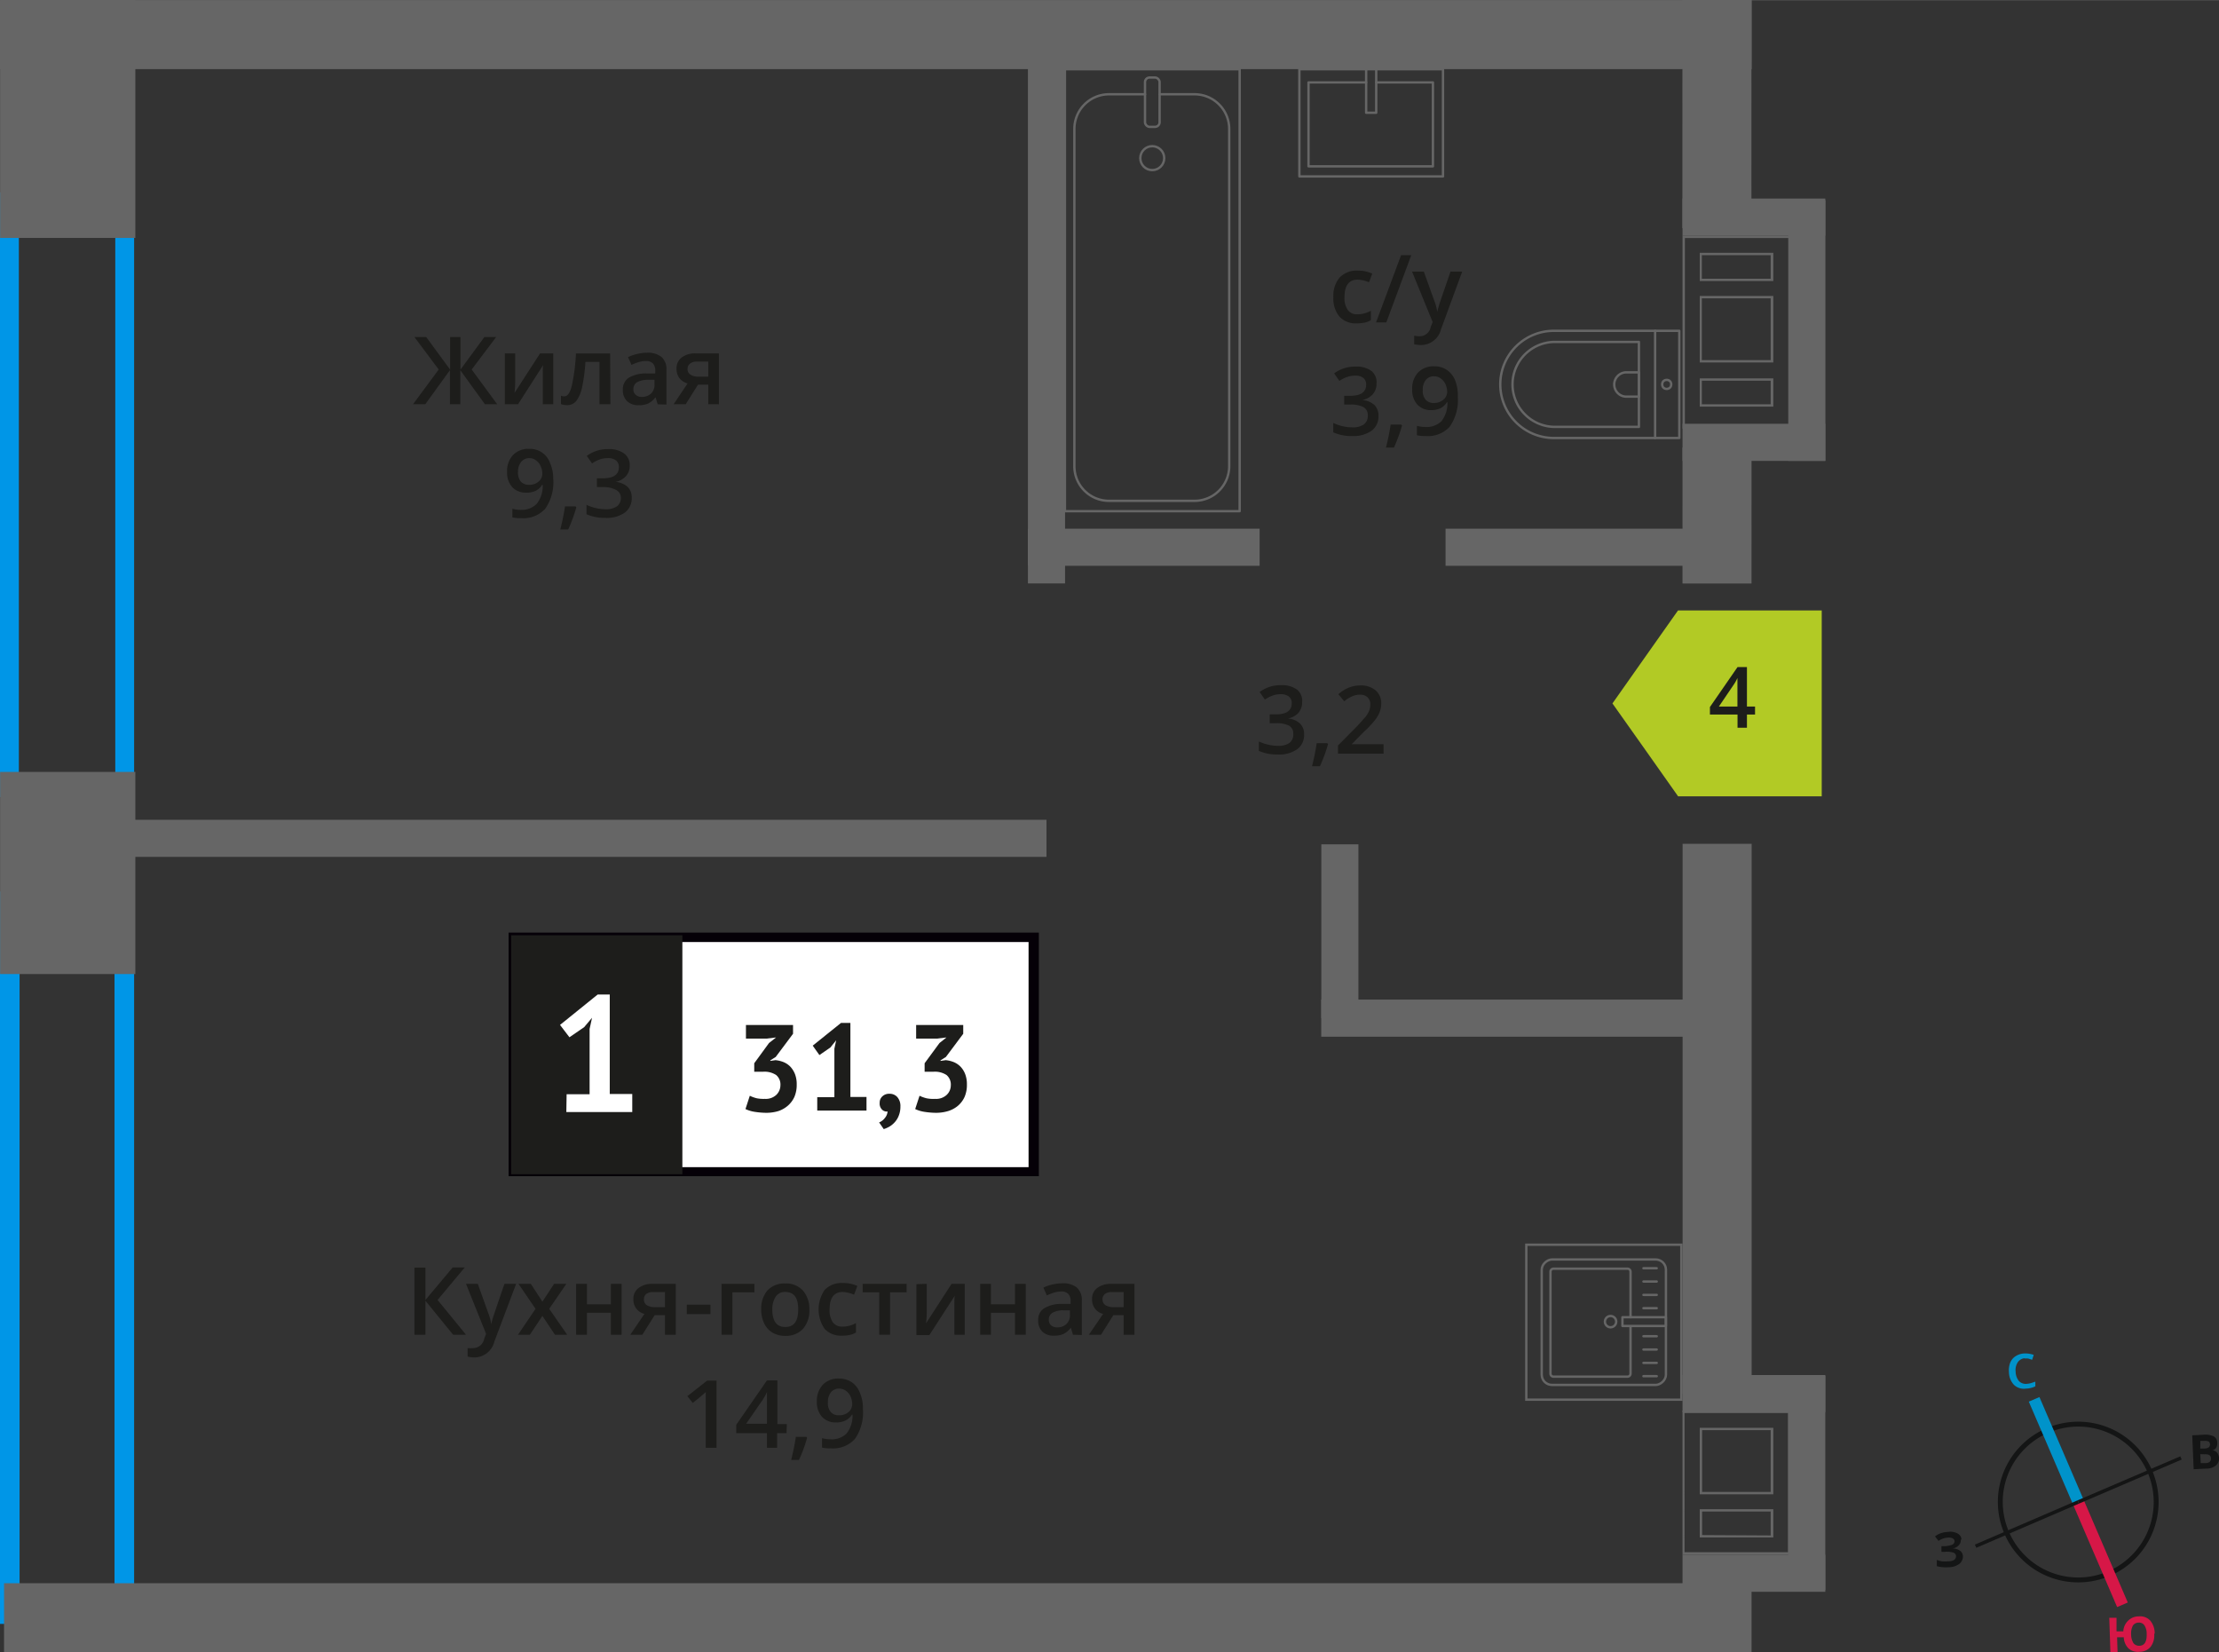 <svg xmlns="http://www.w3.org/2000/svg" width="83.11mm" height="61.88mm" viewBox="0 0 235.6 175.4"><rect x="0" y="0" width="235.6" height="175.4" fill="#333333" stroke="none"/><defs><style>.cls-1{fill:#0096e7;}.cls-2{fill:#666;}.cls-10,.cls-11,.cls-3,.cls-9{fill:none;}.cls-3{stroke:#666;stroke-linecap:round;stroke-linejoin:round;stroke-width:0.25px;}.cls-4,.cls-7{fill:#1d1d1b;}.cls-5{fill:#fff;}.cls-6{fill:#050007;}.cls-7{stroke:#1d1d1b;stroke-miterlimit:22.93;stroke-width:0.5px;}.cls-8{fill:#b2ca25;fill-rule:evenodd;}.cls-9{stroke:#141515;stroke-width:0.52px;}.cls-10,.cls-11,.cls-9{stroke-miterlimit:10;}.cls-10{stroke:#0093ca;}.cls-10,.cls-11{stroke-width:1.23px;}.cls-11{stroke:#d61747;}.cls-12{fill:#141515;}.cls-13{fill:#0093ca;}.cls-14{fill:#d61747;}</style></defs><g id="text"><path class="cls-1" d="M12.24,22.41V82.62H2V22.41H12.24m2-2H0V84.62H14.24V20.41Z"/><path class="cls-1" d="M12.16,96.71v73.6H2.08V96.71H12.16m2.08-2.08H0v77.76H14.24V94.63Z"/><rect class="cls-2" x="178.64" y="21.07" width="15.16" height="3.94" transform="translate(372.44 46.08) rotate(-180)"/><rect class="cls-2" x="178.64" y="44.98" width="15.16" height="3.94" transform="translate(372.44 93.9) rotate(-180)"/><rect class="cls-2" x="178" y="33.12" width="27.67" height="3.94" transform="translate(156.75 226.92) rotate(-90)"/><path class="cls-2" d="M178.89,25.26h11v20h-11v-20m9.39,4.57v-3h-7.81v3h7.81m0,8.64V31.41h-7.81v7.06h7.81m0,4.69v-3h-7.81v3h7.81M178.64,25V40.3h0v5.19H190.1V25ZM188,29.58h-7.31v-2.5H188v2.5Zm0,8.64h-7.31V31.66H188v6.56Zm0,4.69h-7.31v-2.5H188v2.5Z"/><rect class="cls-2" x="178.64" y="165.04" width="15.16" height="3.94" transform="translate(372.44 334.02) rotate(180)"/><rect class="cls-2" x="178.64" y="145.98" width="15.16" height="3.94" transform="translate(372.44 295.89) rotate(180)"/><rect class="cls-2" x="180.46" y="155.46" width="22.75" height="3.94" transform="translate(349.26 -34.41) rotate(90)"/><path class="cls-2" d="M189.85,150v14.78h-11V150h11m-9.38,8.63h7.81v-7.06h-7.81v7.06m0,4.58h7.81v-3h-7.81v3m9.63-13.46H178.64v15.29h11.47V149.76Zm-9.38,8.63v-6.56H188v6.56Zm0,4.58v-2.5H188V163Z"/><rect class="cls-2" x="-5.44" y="5.44" width="25.25" height="14.36" transform="translate(19.81 5.44) rotate(90)"/><rect class="cls-2" x="-3.55" y="85.49" width="21.46" height="14.36" transform="translate(99.86 85.49) rotate(90)"/><rect class="cls-2" width="185.98" height="7.33"/><rect class="cls-2" x="0.43" y="168.07" width="185.54" height="7.33"/><rect class="cls-2" x="170.2" y="8.44" width="24.21" height="7.33" transform="translate(194.43 -170.2) rotate(90.01)"/><rect class="cls-2" x="175.09" y="51.06" width="14.43" height="7.33" transform="translate(237.06 -127.57) rotate(90.01)"/><rect class="cls-2" x="153.12" y="115.09" width="58.38" height="7.33" transform="translate(301.07 -63.55) rotate(90)"/><rect class="cls-2" x="109.14" y="56.12" width="24.6" height="3.94"/><rect class="cls-2" x="13.14" y="87.02" width="97.97" height="3.94"/><rect class="cls-2" x="153.48" y="56.12" width="27.95" height="3.94"/><rect class="cls-2" x="140.28" y="106.11" width="41.19" height="3.94"/><rect class="cls-2" x="81.41" y="30.27" width="59.38" height="3.94" transform="translate(78.87 143.34) rotate(-90)"/><rect class="cls-2" x="133.03" y="96.89" width="18.45" height="3.94" transform="translate(43.4 241.11) rotate(-90)"/><rect class="cls-3" x="113.07" y="7.34" width="18.55" height="46.92"/><rect class="cls-3" x="121.57" y="8.22" width="1.55" height="5.24" rx="0.49"/><path class="cls-3" d="M121.57,10h-3.82a3.68,3.68,0,0,0-3.68,3.68v35.8a3.67,3.67,0,0,0,3.68,3.68h9.08a3.68,3.68,0,0,0,3.68-3.68V13.67A3.68,3.68,0,0,0,126.83,10h-3.71"/><circle class="cls-3" cx="122.34" cy="16.78" r="1.27"/><path class="cls-3" d="M159.3,35.11h13.32a5.69,5.69,0,0,1,5.69,5.69v0a5.69,5.69,0,0,1-5.69,5.69H159.3a0,0,0,0,1,0,0V35.11A0,0,0,0,1,159.3,35.11Z" transform="translate(337.6 81.6) rotate(-180)"/><path class="cls-3" d="M160.58,36.29h8.91A4.51,4.51,0,0,1,174,40.8v0a4.51,4.51,0,0,1-4.51,4.51h-8.91a0,0,0,0,1,0,0v-9A0,0,0,0,1,160.58,36.29Z" transform="translate(334.59 81.6) rotate(-180)"/><path class="cls-3" d="M171.38,39.51h1.34A1.29,1.29,0,0,1,174,40.8v0a1.29,1.29,0,0,1-1.29,1.29h-1.34a0,0,0,0,1,0,0V39.51A0,0,0,0,1,171.38,39.51Z" transform="translate(345.39 81.61) rotate(-180)"/><circle class="cls-3" cx="176.96" cy="40.8" r="0.48"/><line class="cls-3" x1="175.73" y1="35.11" x2="175.73" y2="46.49"/><rect class="cls-3" x="139.89" y="5.41" width="11.38" height="15.25" transform="translate(158.62 -132.55) rotate(90)"/><polyline class="cls-3" points="146.12 7.34 146.12 11.96 145.05 11.96 145.05 7.34"/><polyline class="cls-3" points="146.12 8.74 152.14 8.74 152.14 17.65 138.93 17.65 138.93 8.74 145.05 8.74"/><rect class="cls-3" x="163.63" y="133.77" width="13.32" height="13.19" rx="1.09" transform="translate(29.92 310.65) rotate(-90)"/><path class="cls-3" d="M173.12,139.83V135a.32.32,0,0,0-.32-.32h-7.86a.32.32,0,0,0-.32.32v10.82a.32.32,0,0,0,.32.32h7.86a.32.32,0,0,0,.32-.32v-5"/><circle class="cls-3" cx="171" cy="140.3" r="0.6"/><rect class="cls-3" x="174.11" y="137.99" width="0.93" height="4.61" transform="translate(34.27 314.87) rotate(-90)"/><line class="cls-3" x1="175.9" y1="146.09" x2="174.49" y2="146.09"/><line class="cls-3" x1="175.9" y1="144.68" x2="174.49" y2="144.68"/><line class="cls-3" x1="175.9" y1="143.26" x2="174.49" y2="143.26"/><line class="cls-3" x1="175.9" y1="141.85" x2="174.49" y2="141.85"/><line class="cls-3" x1="175.9" y1="138.87" x2="174.49" y2="138.87"/><line class="cls-3" x1="175.9" y1="137.46" x2="174.49" y2="137.46"/><line class="cls-3" x1="175.9" y1="136.04" x2="174.49" y2="136.04"/><line class="cls-3" x1="175.9" y1="134.63" x2="174.49" y2="134.63"/><path class="cls-2" d="M178.39,132.26v16.2H162.18v-16.2h16.21m.25-.25H161.93v16.7h16.71V132Z"/><path class="cls-4" d="M49.48,141.69H48.11l-2.94-3.61v3.61H44v-7.13h1.17V138l2.89-3.45h1.28L46.46,138Z"/><path class="cls-4" d="M49.48,136.29h1.25l1.1,3.07a5.13,5.13,0,0,1,.33,1.23h0a5.12,5.12,0,0,1,.16-.66c.08-.25.49-1.46,1.24-3.64h1.24l-2.31,6.12a2.2,2.2,0,0,1-2.1,1.69,3.06,3.06,0,0,1-.74-.09v-.9a3.42,3.42,0,0,0,.59,0,1.21,1.21,0,0,0,1.17-1l.2-.51Z"/><path class="cls-4" d="M56.86,138.94l-1.81-2.65h1.31l1.23,1.89,1.24-1.89h1.3l-1.82,2.65,1.91,2.75h-1.3l-1.33-2-1.33,2H55Z"/><path class="cls-4" d="M62.32,136.29v2.17h2.54v-2.17H66v5.4H64.86v-2.33H62.32v2.33H61.17v-5.4Z"/><path class="cls-4" d="M68.2,141.69H66.92l1.5-2.21a1.61,1.61,0,0,1-.86-.56,1.57,1.57,0,0,1-.31-1,1.4,1.4,0,0,1,.55-1.19,2.32,2.32,0,0,1,1.49-.44h2.46v5.4H70.6v-2.08H69.51Zm.17-3.76a.7.7,0,0,0,.31.63,1.62,1.62,0,0,0,.85.2H70.6v-1.6H69.35a1.2,1.2,0,0,0-.73.2A.7.7,0,0,0,68.37,137.93Z"/><path class="cls-4" d="M72.92,139.5v-1h2.51v1Z"/><path class="cls-4" d="M80.1,136.29v.9H77.76v4.5H76.61v-5.4Z"/><path class="cls-4" d="M85.93,139a2.9,2.9,0,0,1-.68,2.07,2.44,2.44,0,0,1-1.89.74,2.53,2.53,0,0,1-1.33-.34,2.25,2.25,0,0,1-.9-1,3.33,3.33,0,0,1-.31-1.49,2.94,2.94,0,0,1,.67-2,2.46,2.46,0,0,1,1.9-.73,2.4,2.4,0,0,1,1.86.75A2.93,2.93,0,0,1,85.93,139ZM82,139c0,1.25.46,1.87,1.38,1.87s1.37-.62,1.37-1.87-.46-1.85-1.38-1.85a1.15,1.15,0,0,0-1,.48A2.41,2.41,0,0,0,82,139Z"/><path class="cls-4" d="M89.43,141.79a2.4,2.4,0,0,1-1.87-.71,3.66,3.66,0,0,1,0-4.15,2.48,2.48,0,0,1,1.93-.73,3.65,3.65,0,0,1,1.54.31l-.35.93a3.43,3.43,0,0,0-1.2-.29c-.93,0-1.4.62-1.4,1.86a2.27,2.27,0,0,0,.35,1.37,1.21,1.21,0,0,0,1,.45,2.86,2.86,0,0,0,1.45-.38v1a1.93,1.93,0,0,1-.65.26A3.56,3.56,0,0,1,89.43,141.79Z"/><path class="cls-4" d="M96.26,136.29v.9H94.5v4.5H93.35v-4.5H91.59v-.9Z"/><path class="cls-4" d="M98.4,136.29v2.77c0,.32,0,.8-.08,1.42l2.71-4.19h1.4v5.4h-1.1V139c0-.15,0-.39,0-.72s0-.58.05-.74l-2.7,4.18H97.3v-5.4Z"/><path class="cls-4" d="M105.21,136.29v2.17h2.55v-2.17h1.15v5.4h-1.15v-2.33h-2.55v2.33h-1.14v-5.4Z"/><path class="cls-4" d="M113.92,141.69l-.22-.75h0a2.24,2.24,0,0,1-.79.67,2.45,2.45,0,0,1-1,.18,1.7,1.7,0,0,1-1.24-.43,1.58,1.58,0,0,1-.44-1.21,1.41,1.41,0,0,1,.62-1.26,3.51,3.51,0,0,1,1.88-.47l.94,0v-.28a1.1,1.1,0,0,0-.24-.78,1,1,0,0,0-.75-.26,2.63,2.63,0,0,0-.8.13,4.62,4.62,0,0,0-.73.29l-.37-.83a4,4,0,0,1,1-.34,4.45,4.45,0,0,1,1-.12,2.33,2.33,0,0,1,1.55.45,1.75,1.75,0,0,1,.53,1.41v3.63Zm-1.7-.78a1.39,1.39,0,0,0,1-.35,1.27,1.27,0,0,0,.38-1v-.46l-.7,0a2.23,2.23,0,0,0-1.17.27.81.81,0,0,0-.37.74.75.75,0,0,0,.21.56A.94.94,0,0,0,112.22,140.91Z"/><path class="cls-4" d="M116.9,141.69h-1.29l1.51-2.21a1.53,1.53,0,0,1-1.17-1.56,1.42,1.42,0,0,1,.54-1.19,2.37,2.37,0,0,1,1.5-.44h2.46v5.4H119.3v-2.08h-1.09Zm.16-3.76a.71.71,0,0,0,.32.63,1.59,1.59,0,0,0,.85.2h1.07v-1.6h-1.25a1.18,1.18,0,0,0-.73.2A.7.7,0,0,0,117.06,137.93Z"/><path class="cls-4" d="M76.08,153.69H74.93v-4.61c0-.55,0-1,0-1.3l-.28.25c-.11.1-.47.4-1.1.9l-.57-.72,2.1-1.65h1Z"/><path class="cls-4" d="M83.51,152.14h-1v1.55H81.43v-1.55H78.17v-.89l3.26-4.71h1.11v4.64h1Zm-2.08-1v-1.79c0-.64,0-1.16,0-1.57h0a6,6,0,0,1-.43.79l-1.78,2.57Z"/><path class="cls-4" d="M85.69,152.64a15,15,0,0,1-.86,2.34H84a24.85,24.85,0,0,0,.5-2.45h1.13Z"/><path class="cls-4" d="M91.62,149.6a4.88,4.88,0,0,1-.85,3.15,3.11,3.11,0,0,1-2.56,1,3.5,3.5,0,0,1-.93-.08v-1a3.28,3.28,0,0,0,.88.12,2.22,2.22,0,0,0,1.73-.62,3,3,0,0,0,.62-2h-.05a1.81,1.81,0,0,1-.7.63,2.19,2.19,0,0,1-1,.2,1.91,1.91,0,0,1-1.48-.59,2.3,2.3,0,0,1-.55-1.63,2.5,2.5,0,0,1,.63-1.78,2.25,2.25,0,0,1,1.71-.66,2.44,2.44,0,0,1,1.33.37,2.35,2.35,0,0,1,.87,1.08A4.11,4.11,0,0,1,91.62,149.6Zm-2.49-2.19a1.1,1.1,0,0,0-.91.39,1.7,1.7,0,0,0-.32,1.09,1.42,1.42,0,0,0,.3,1,1.07,1.07,0,0,0,.89.35,1.43,1.43,0,0,0,1-.34,1.05,1.05,0,0,0,.39-.81,2.07,2.07,0,0,0-.16-.82,1.58,1.58,0,0,0-.47-.6A1.24,1.24,0,0,0,89.13,147.41Z"/><rect class="cls-5" x="54.52" y="99.53" width="54.7" height="24.87"/><path class="cls-6" d="M109.21,100H55.12V123.9h54.09ZM54.57,99H110.3v25.86H54V99Z"/><rect class="cls-7" x="54.52" y="99.53" width="17.68" height="24.87"/><path class="cls-4" d="M81.2,116.65a1.63,1.63,0,0,0,1.23-.43,1.43,1.43,0,0,0,.43-1,1.32,1.32,0,0,0-.45-1.1,2.25,2.25,0,0,0-1.39-.35h-.94v-.9l1.57-2.15.75-.59-1,.12h-2.2v-1.44h5v.93l-1.84,2.46-.57.36v.06l.54-.08a3.08,3.08,0,0,1,.87.21,2.14,2.14,0,0,1,.72.49,2.52,2.52,0,0,1,.49.79,3,3,0,0,1,.18,1.09,3.22,3.22,0,0,1-.25,1.33,2.75,2.75,0,0,1-.71.94,3,3,0,0,1-1,.56,4.47,4.47,0,0,1-1.29.18,8.31,8.31,0,0,1-1.19-.1,3.42,3.42,0,0,1-1-.3l.46-1.41a3.66,3.66,0,0,0,.75.27A3.71,3.71,0,0,0,81.2,116.65Z"/><path class="cls-4" d="M86.77,116.47h1.82v-5.15l.19-.89-.62.77L87,112l-.71-1,3-2.41h1v7.86H92v1.44H86.77Z"/><path class="cls-4" d="M93.4,117.07a.88.88,0,0,1,.3-.7,1,1,0,0,1,.72-.26,1.07,1.07,0,0,1,.86.36,1.44,1.44,0,0,1,.32,1,2.56,2.56,0,0,1-.19,1,2.22,2.22,0,0,1-.45.7,2.35,2.35,0,0,1-.57.45,3.13,3.13,0,0,1-.56.24l-.49-.71a1.44,1.44,0,0,0,.61-.47,1.24,1.24,0,0,0,.29-.69.7.7,0,0,1-.57-.18A.89.89,0,0,1,93.4,117.07Z"/><path class="cls-4" d="M99.29,116.65a1.63,1.63,0,0,0,1.23-.43,1.39,1.39,0,0,0,.43-1,1.32,1.32,0,0,0-.45-1.1,2.25,2.25,0,0,0-1.39-.35h-.94v-.9l1.58-2.15.74-.59-1,.12H97.27v-1.44h5v.93l-1.84,2.46-.57.36v.06l.55-.08a3.1,3.1,0,0,1,.86.21,2.14,2.14,0,0,1,.72.49,2.35,2.35,0,0,1,.49.79,3,3,0,0,1,.18,1.09,3.22,3.22,0,0,1-.25,1.33,2.75,2.75,0,0,1-.71.94,3,3,0,0,1-1.05.56,4.47,4.47,0,0,1-1.29.18,8.31,8.31,0,0,1-1.19-.1,3.42,3.42,0,0,1-1-.3l.46-1.41a3.89,3.89,0,0,0,.75.27A3.71,3.71,0,0,0,99.29,116.65Z"/><path class="cls-5" d="M60.16,116.16H62.6v-6.93l.26-1.19-.84,1-1.56,1.07-1-1.31,4-3.23h1.28v10.56h2.39v1.92h-7Z"/><path class="cls-4" d="M46.58,39.22,44,35.77h1.25l2.54,3.46V35.77h1.1v3.46l2.54-3.46h1.25l-2.6,3.45,2.71,3.69H51.49l-2.62-3.62v3.62h-1.1V39.29l-2.62,3.62h-1.3Z"/><path class="cls-4" d="M54.7,37.51v2.77c0,.32,0,.79-.07,1.42l2.71-4.19h1.4v5.4H57.63V40.19c0-.15,0-.39,0-.73s0-.58.05-.73L55,42.91H53.6v-5.4Z"/><path class="cls-4" d="M64.81,42.91H63.65v-4.5H62.16a19.33,19.33,0,0,1-.36,2.71,3.63,3.63,0,0,1-.61,1.43,1.2,1.2,0,0,1-1,.45,1.65,1.65,0,0,1-.63-.11V42a.92.92,0,0,0,.36.07c.33,0,.6-.37.79-1.12a20.45,20.45,0,0,0,.44-3.43h3.63Z"/><path class="cls-4" d="M69.83,42.91l-.23-.75h0a2.22,2.22,0,0,1-.78.67,2.52,2.52,0,0,1-1,.18,1.73,1.73,0,0,1-1.24-.43,1.61,1.61,0,0,1-.45-1.22,1.45,1.45,0,0,1,.62-1.26,3.54,3.54,0,0,1,1.89-.46l.93,0v-.29a1.09,1.09,0,0,0-.24-.77,1,1,0,0,0-.75-.26,2.61,2.61,0,0,0-.79.12,6,6,0,0,0-.74.29l-.37-.82a4.39,4.39,0,0,1,1-.35,4.45,4.45,0,0,1,1-.12,2.34,2.34,0,0,1,1.56.45,1.76,1.76,0,0,1,.52,1.41v3.64Zm-1.71-.78a1.46,1.46,0,0,0,1-.35,1.27,1.27,0,0,0,.37-1v-.47l-.69,0a2.41,2.41,0,0,0-1.18.27.84.84,0,0,0-.37.74.7.7,0,0,0,.22.56A.93.93,0,0,0,68.12,42.13Z"/><path class="cls-4" d="M72.8,42.91H71.52L73,40.7a1.67,1.67,0,0,1-.86-.56,1.63,1.63,0,0,1-.31-1,1.44,1.44,0,0,1,.55-1.2,2.32,2.32,0,0,1,1.49-.43h2.46v5.4H75.2V40.83H74.11ZM73,39.15a.67.67,0,0,0,.32.62,1.47,1.47,0,0,0,.84.21H75.2v-1.6H74a1.1,1.1,0,0,0-.72.2A.68.68,0,0,0,73,39.15Z"/><path class="cls-4" d="M58.74,50.82A4.91,4.91,0,0,1,57.89,54a3.13,3.13,0,0,1-2.56,1,4,4,0,0,1-.93-.08V54a3.26,3.26,0,0,0,.87.12A2.23,2.23,0,0,0,57,53.46a3,3,0,0,0,.62-2h-.06a1.75,1.75,0,0,1-.69.64,2.22,2.22,0,0,1-1,.19,1.94,1.94,0,0,1-1.49-.59,2.3,2.3,0,0,1-.54-1.62,2.47,2.47,0,0,1,.63-1.78,2.25,2.25,0,0,1,1.71-.66,2.26,2.26,0,0,1,2.2,1.45A4.11,4.11,0,0,1,58.74,50.82Zm-2.49-2.19a1.1,1.1,0,0,0-.91.39A1.63,1.63,0,0,0,55,50.11a1.47,1.47,0,0,0,.29,1,1.13,1.13,0,0,0,.9.35,1.45,1.45,0,0,0,1-.35,1.05,1.05,0,0,0,.39-.81,1.84,1.84,0,0,0-.17-.81,1.41,1.41,0,0,0-.47-.6A1.12,1.12,0,0,0,56.25,48.63Z"/><path class="cls-4" d="M61.19,53.86a16.56,16.56,0,0,1-.86,2.34h-.84c.22-.88.39-1.7.5-2.45h1.13Z"/><path class="cls-4" d="M66.86,49.41a1.63,1.63,0,0,1-.4,1.13,2,2,0,0,1-1.11.61v0a2.19,2.19,0,0,1,1.29.53,1.54,1.54,0,0,1,.43,1.14,1.87,1.87,0,0,1-.73,1.59,3.33,3.33,0,0,1-2.07.56,4.6,4.6,0,0,1-2-.39v-1a4.39,4.39,0,0,0,1,.35,4.3,4.3,0,0,0,1,.12,2,2,0,0,0,1.24-.31,1.11,1.11,0,0,0,.41-.95A.9.9,0,0,0,65.4,52,2.85,2.85,0,0,0,64,51.7h-.62v-.93H64c1.14,0,1.71-.4,1.71-1.18a.87.87,0,0,0-.3-.71,1.32,1.32,0,0,0-.88-.25,2.88,2.88,0,0,0-.78.11,3.9,3.9,0,0,0-.89.45l-.56-.8a3.73,3.73,0,0,1,2.28-.72,2.69,2.69,0,0,1,1.68.46A1.52,1.52,0,0,1,66.86,49.41Z"/><path class="cls-4" d="M138.25,74.54a1.69,1.69,0,0,1-.39,1.13,2,2,0,0,1-1.12.6v0a2.08,2.08,0,0,1,1.29.54,1.5,1.5,0,0,1,.43,1.13,1.87,1.87,0,0,1-.73,1.59,3.33,3.33,0,0,1-2.07.56,4.79,4.79,0,0,1-2-.38v-1a5,5,0,0,0,1,.34,4.3,4.3,0,0,0,1,.12,2.1,2.1,0,0,0,1.24-.3,1.14,1.14,0,0,0,.41-1,.91.91,0,0,0-.45-.84,2.93,2.93,0,0,0-1.43-.26h-.62v-.94h.63c1.14,0,1.71-.39,1.71-1.18a.87.87,0,0,0-.3-.71,1.38,1.38,0,0,0-.88-.25,2.54,2.54,0,0,0-.78.12,3.53,3.53,0,0,0-.89.45l-.56-.8a3.68,3.68,0,0,1,2.28-.73,2.74,2.74,0,0,1,1.69.47A1.52,1.52,0,0,1,138.25,74.54Z"/><path class="cls-4" d="M141,79a16.12,16.12,0,0,1-.86,2.34h-.84a24.85,24.85,0,0,0,.5-2.45h1.13Z"/><path class="cls-4" d="M146.9,80h-4.84v-.87l1.84-1.85c.54-.55.9-1,1.08-1.18a2.58,2.58,0,0,0,.39-.66,1.76,1.76,0,0,0,.12-.66,1,1,0,0,0-.29-.76,1.13,1.13,0,0,0-.8-.28,2,2,0,0,0-.8.16,3.73,3.73,0,0,0-.88.54l-.62-.75a3.91,3.91,0,0,1,1.16-.72,3.35,3.35,0,0,1,1.19-.21,2.39,2.39,0,0,1,1.6.52,1.77,1.77,0,0,1,.6,1.4,2.59,2.59,0,0,1-.17.92,4,4,0,0,1-.54.9,12.2,12.2,0,0,1-1.19,1.24L143.51,79v0h3.39Z"/><path class="cls-4" d="M144.07,34.32a2.34,2.34,0,0,1-1.86-.72,3,3,0,0,1-.64-2.05,3,3,0,0,1,.67-2.1,2.48,2.48,0,0,1,1.92-.73,3.66,3.66,0,0,1,1.54.32l-.35.92a3.38,3.38,0,0,0-1.2-.28c-.93,0-1.4.62-1.4,1.86a2.21,2.21,0,0,0,.35,1.36,1.19,1.19,0,0,0,1,.46,3,3,0,0,0,1.45-.38v1a2.16,2.16,0,0,1-.65.26A4.16,4.16,0,0,1,144.07,34.32Z"/><path class="cls-4" d="M149.84,27.08l-2.65,7.14H146.1l2.66-7.14Z"/><path class="cls-4" d="M149.92,28.82h1.25l1.1,3.06a5.39,5.39,0,0,1,.33,1.23h0a5.3,5.3,0,0,1,.17-.65c.07-.26.49-1.47,1.24-3.64h1.24L153,34.94a2.19,2.19,0,0,1-2.1,1.68,3.74,3.74,0,0,1-.75-.08v-.91a2.71,2.71,0,0,0,.6.06,1.2,1.2,0,0,0,1.16-1l.2-.51Z"/><path class="cls-4" d="M146.15,40.72a1.68,1.68,0,0,1-.4,1.13,2,2,0,0,1-1.11.61v0a2.19,2.19,0,0,1,1.29.53,1.58,1.58,0,0,1,.43,1.14,1.9,1.9,0,0,1-.73,1.59,3.37,3.37,0,0,1-2.07.56,4.6,4.6,0,0,1-2-.39v-1a4.39,4.39,0,0,0,1,.35,4.22,4.22,0,0,0,1,.12,2,2,0,0,0,1.24-.31,1.09,1.09,0,0,0,.42-1,.92.92,0,0,0-.46-.84,2.87,2.87,0,0,0-1.42-.27h-.62v-.93h.62c1.14,0,1.71-.39,1.71-1.18a.9.9,0,0,0-.29-.71,1.34,1.34,0,0,0-.88-.25,2.54,2.54,0,0,0-.78.12,3.3,3.3,0,0,0-.89.44l-.56-.8a3.73,3.73,0,0,1,2.28-.72,2.69,2.69,0,0,1,1.68.46A1.54,1.54,0,0,1,146.15,40.72Z"/><path class="cls-4" d="M148.86,45.17a17.41,17.41,0,0,1-.86,2.34h-.85a22.73,22.73,0,0,0,.5-2.45h1.13Z"/><path class="cls-4" d="M154.78,42.13a4.91,4.91,0,0,1-.85,3.15,3.09,3.09,0,0,1-2.55,1,4,4,0,0,1-.94-.08v-1a3.28,3.28,0,0,0,.88.12,2.25,2.25,0,0,0,1.73-.62,3.1,3.1,0,0,0,.63-2h-.06a1.76,1.76,0,0,1-.7.64,2.18,2.18,0,0,1-.95.19,1.92,1.92,0,0,1-1.49-.59,2.3,2.3,0,0,1-.54-1.62,2.46,2.46,0,0,1,.62-1.78,2.25,2.25,0,0,1,1.71-.66,2.35,2.35,0,0,1,1.33.37,2.44,2.44,0,0,1,.88,1.08A4.29,4.29,0,0,1,154.78,42.13Zm-2.49-2.19a1.11,1.11,0,0,0-.91.39,1.69,1.69,0,0,0-.32,1.09,1.42,1.42,0,0,0,.3,1,1.11,1.11,0,0,0,.89.35,1.43,1.43,0,0,0,1-.35,1.06,1.06,0,0,0,.4-.81,2,2,0,0,0-.17-.81,1.49,1.49,0,0,0-.47-.6A1.16,1.16,0,0,0,152.29,39.94Z"/><polygon class="cls-8" points="178.17 84.53 178.17 84.53 174.69 79.6 171.2 74.67 174.68 69.73 178.16 64.8 178.16 64.8 178.17 64.8 193.42 64.8 193.42 84.53 178.17 84.53 178.17 84.53"/><path class="cls-4" d="M186.34,75.85h-.86v1.4h-1v-1.4h-2.93v-.8l2.93-4.24h1V75h.86ZM184.47,75V73.38c0-.58,0-1,0-1.41h0a4.38,4.38,0,0,1-.39.7L182.5,75Z"/><path class="cls-9" d="M217.4,151.85a8.27,8.27,0,1,1-4.34,10.87,8.25,8.25,0,0,1,4.34-10.87Z"/><line class="cls-10" x1="215.97" y1="148.55" x2="220.66" y2="159.45"/><line class="cls-11" x1="225.35" y1="170.36" x2="220.66" y2="159.45"/><polygon class="cls-12" points="209.68 163.97 220.59 159.27 220.73 159.62 209.83 164.31 209.68 163.97"/><polygon class="cls-12" points="231.49 154.6 220.59 159.27 220.73 159.62 231.64 154.94 231.49 154.6"/><path class="cls-13" d="M215,144.18a1,1,0,0,0-.77.44,1.51,1.51,0,0,0-.22,1,1.61,1.61,0,0,0,.36,1,1,1,0,0,0,.84.28,2.11,2.11,0,0,0,.45-.08l.44-.15,0,.5a2.51,2.51,0,0,1-1,.24,1.53,1.53,0,0,1-1.26-.39,2,2,0,0,1-.54-1.33,2.31,2.31,0,0,1,.12-1,1.48,1.48,0,0,1,.55-.7,1.86,1.86,0,0,1,.91-.31,2.68,2.68,0,0,1,1.05.15l-.17.52-.41-.13a2.12,2.12,0,0,0-.44,0Z"/><path class="cls-14" d="M228.72,173.44a2,2,0,0,1-.38,1.38,1.51,1.51,0,0,1-1.19.53A1.48,1.48,0,0,1,226,175a1.75,1.75,0,0,1-.51-1.19l-.71,0,.05,1.57-.76,0-.12-3.64.77,0,0,1.44.72,0A1.68,1.68,0,0,1,226,172a1.58,1.58,0,0,1,1.09-.41,1.45,1.45,0,0,1,1.21.45,2.08,2.08,0,0,1,.47,1.38Zm-2.45.07a1.8,1.8,0,0,0,.24.91.74.74,0,0,0,.62.29c.55,0,.82-.43.79-1.25a1.61,1.61,0,0,0-.24-.92.69.69,0,0,0-.62-.29.74.74,0,0,0-.61.33,1.83,1.83,0,0,0-.18.93Z"/><path class="cls-12" d="M232.76,152.37l1.14-.06a2.17,2.17,0,0,1,1.12.16.73.73,0,0,1,.39.68.84.84,0,0,1-.12.55.61.61,0,0,1-.39.26v0a.73.73,0,0,1,.5.25,1,1,0,0,1-.12,1.35,1.53,1.53,0,0,1-1,.34l-1.37.07Zm.85,1.4.44,0a.85.85,0,0,0,.46-.12.42.42,0,0,0,0-.62,1,1,0,0,0-.5-.07l-.39,0Zm0,.6.05.95.49,0a.73.73,0,0,0,.47-.14.45.45,0,0,0,.13-.38c0-.29-.24-.44-.66-.42Z"/><path class="cls-12" d="M208.18,163.46a.72.72,0,0,1-.22.59,1.1,1.1,0,0,1-.65.33v0a1.34,1.34,0,0,1,.78.23.73.73,0,0,1,.32.57,1,1,0,0,1-.36.82,1.86,1.86,0,0,1-1.11.37,3.86,3.86,0,0,1-1.3-.11l0-.66a3.1,3.1,0,0,0,.57.15,3.85,3.85,0,0,0,.59,0c.6,0,.9-.22.88-.58a.41.41,0,0,0-.32-.36,2.29,2.29,0,0,0-.89-.07l-.34,0,0-.6.31,0a2.69,2.69,0,0,0,.84-.16.4.4,0,0,0,.24-.39.36.36,0,0,0-.19-.28.91.91,0,0,0-.51-.08,1.85,1.85,0,0,0-1,.35l-.37-.48a2.14,2.14,0,0,1,.65-.35,2.87,2.87,0,0,1,.76-.13,1.58,1.58,0,0,1,1,.18.77.77,0,0,1,.4.63Z"/></g></svg>